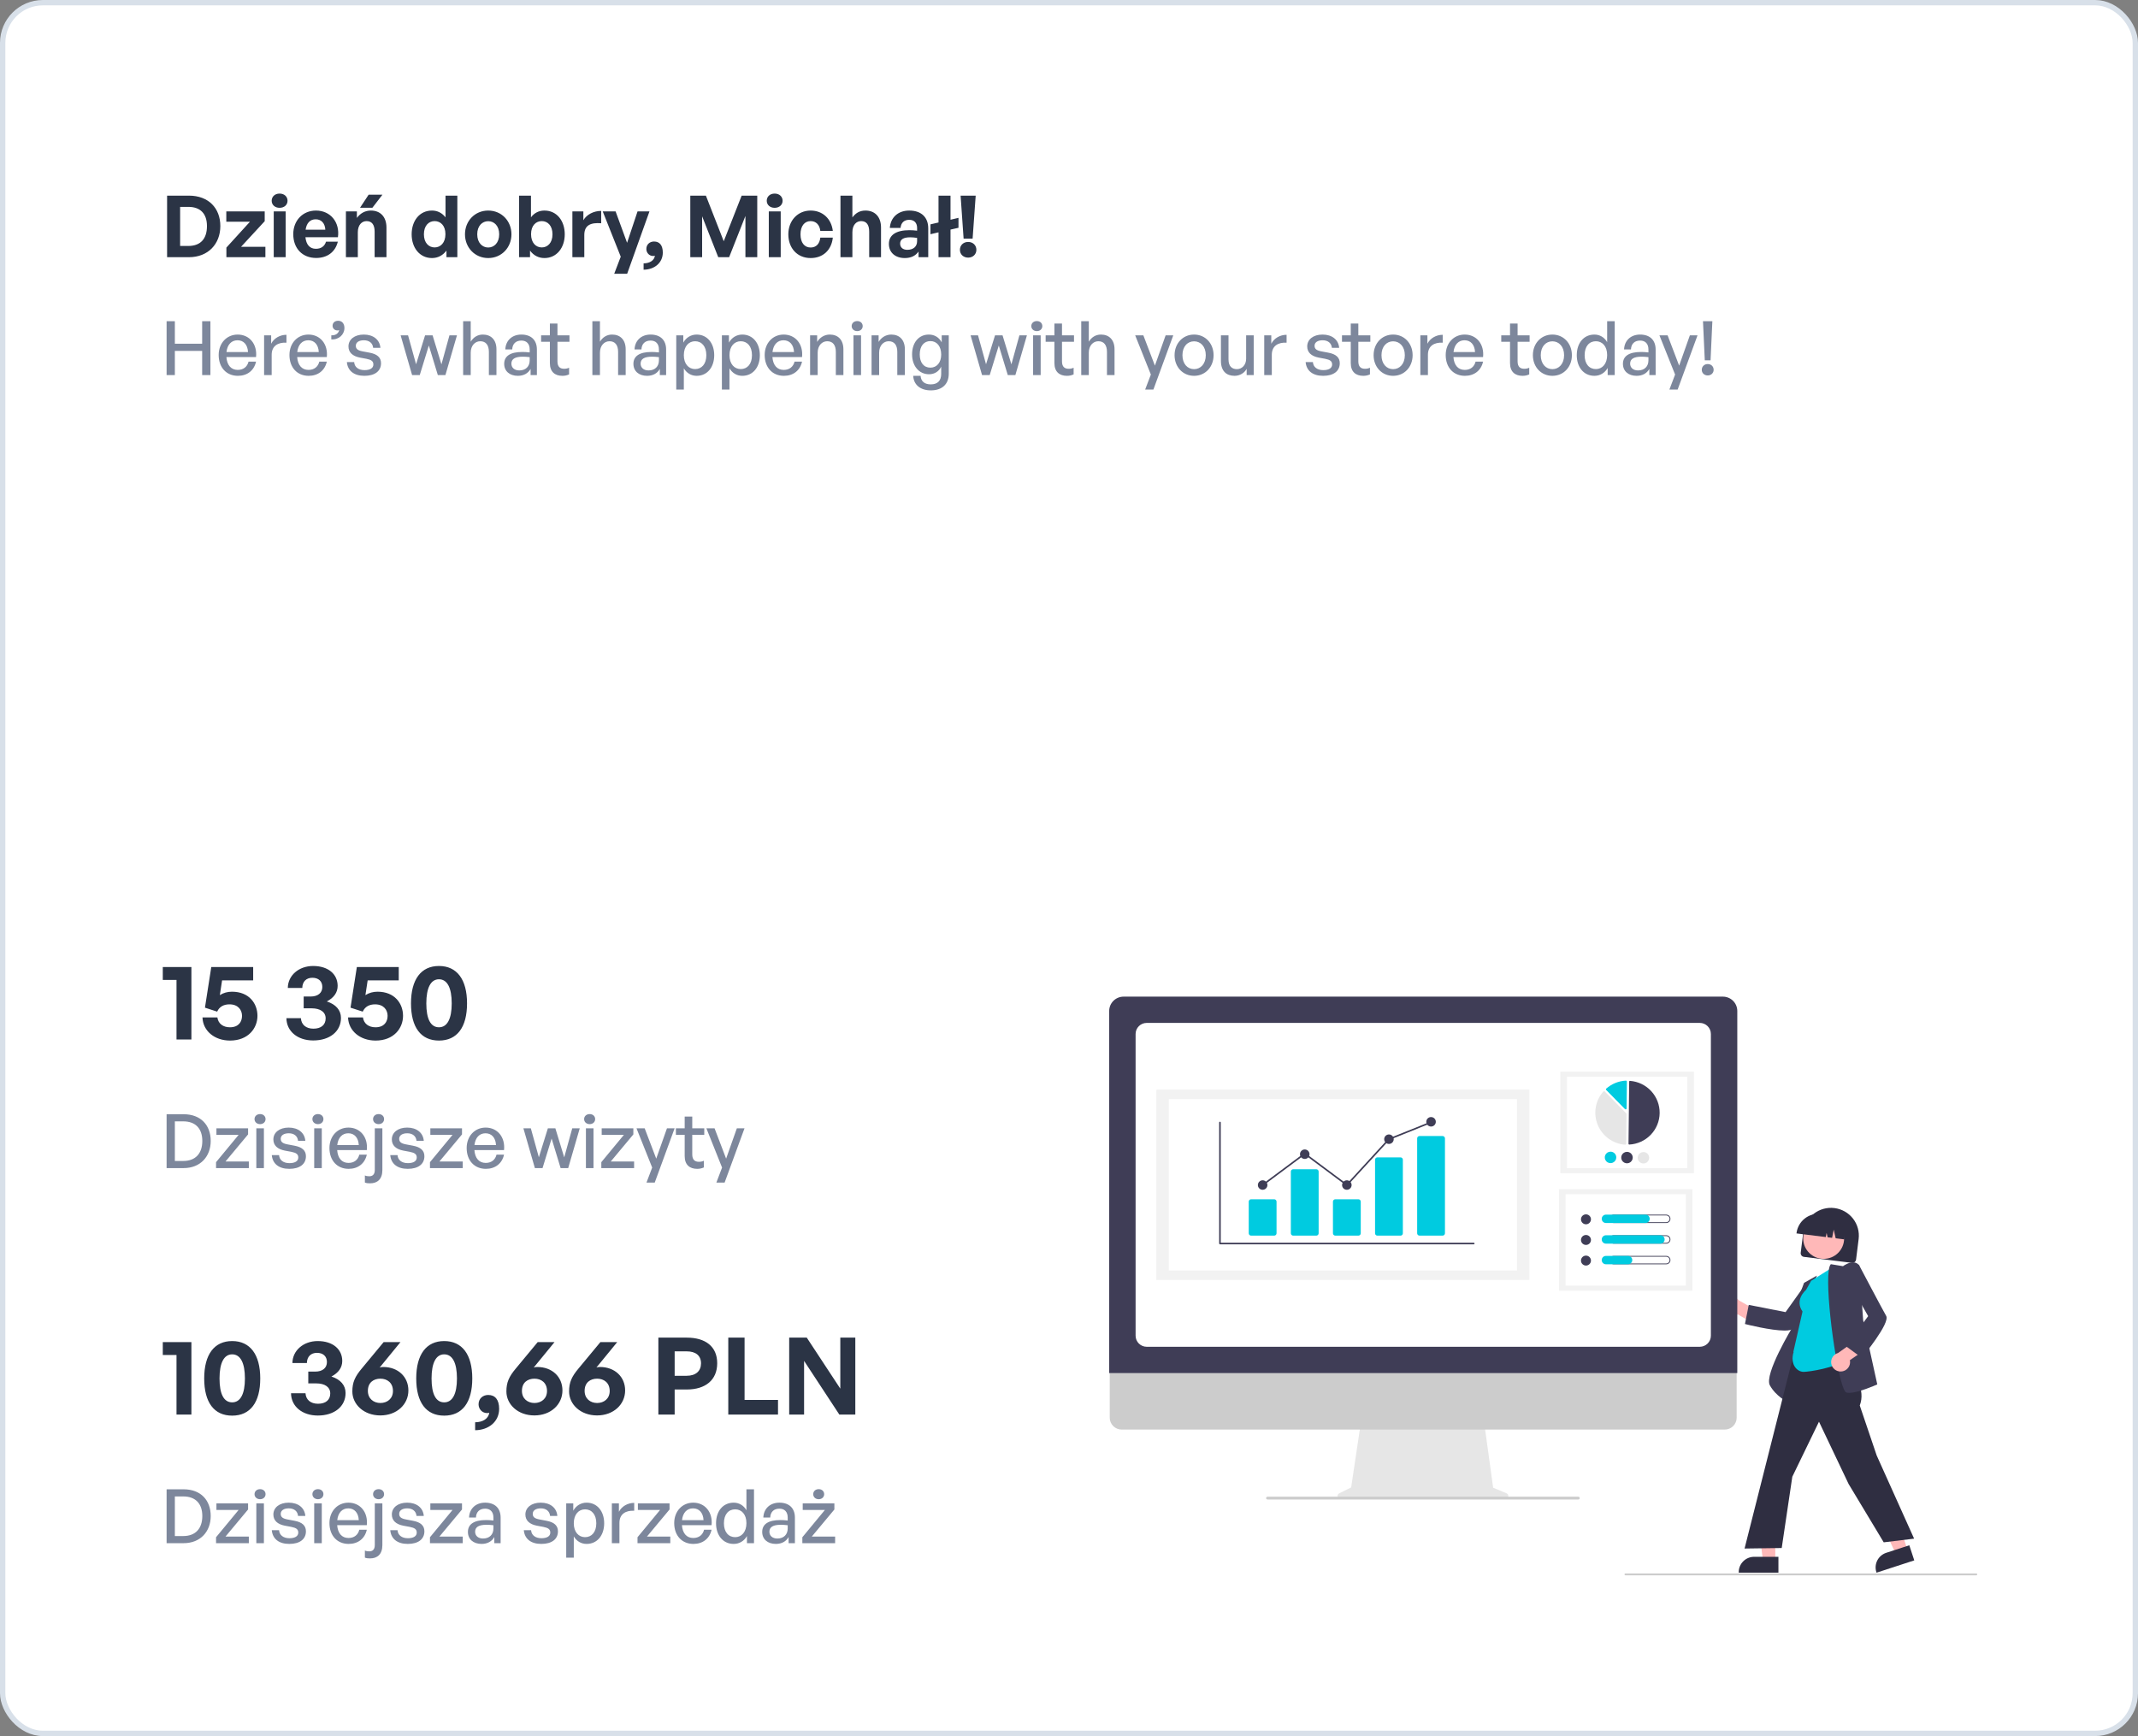 <svg width="399" height="324" viewBox="0 0 399 324" fill="none" xmlns="http://www.w3.org/2000/svg">
<rect x="0" y="0" width="399" height="324" fill="#808080" stroke="none"/>
<rect x="0.5" y="0.5" width="398" height="323" rx="7.5" fill="white"/>
<rect x="0.5" y="0.5" width="398" height="323" rx="7.5" stroke="#D8E0E9"/>
<path d="M35.264 48H31.184V36.512H35.264C38.912 36.512 41.12 38.848 41.12 42.192C41.12 45.536 38.832 48 35.264 48ZM33.616 38.608V45.904H35.136C37.424 45.904 38.624 44.576 38.624 42.192C38.624 39.904 37.424 38.608 35.136 38.608H33.616ZM49.529 48H42.249V46.208L46.649 41.376H42.233V39.456H49.401V41.28L44.985 46.064H49.529V48ZM53.662 37.472C53.662 38.224 53.054 38.784 52.174 38.784C51.31 38.784 50.702 38.224 50.702 37.472C50.702 36.688 51.31 36.128 52.174 36.128C53.054 36.128 53.662 36.688 53.662 37.472ZM53.31 48H51.086V39.456H53.31V48ZM59.001 48.144C56.441 48.144 54.729 46.368 54.729 43.696C54.729 41.152 56.505 39.296 58.969 39.296C61.673 39.296 63.465 41.488 63.065 44.272H57.001C57.145 45.664 57.817 46.432 58.953 46.432C59.929 46.432 60.585 45.952 60.841 45.104H63.049C62.569 47.04 61.081 48.144 59.001 48.144ZM58.921 40.928C57.881 40.928 57.225 41.6 57.033 42.864H60.713C60.649 41.68 59.977 40.928 58.921 40.928ZM69.499 38.768H67.195L68.794 36.336H71.371L69.499 38.768ZM66.778 43.344V48H64.555V39.456H66.603V40.672C67.227 39.824 68.106 39.296 69.227 39.296C70.939 39.296 72.123 40.416 72.123 42.48V48H69.915V43.232C69.915 41.968 69.418 41.264 68.41 41.264C67.531 41.264 66.778 41.968 66.778 43.344ZM76.823 43.728C76.823 41.2 78.311 39.296 80.615 39.296C81.639 39.296 82.503 39.744 83.143 40.56V36.512H85.351V48H83.319V46.768C82.647 47.664 81.719 48.16 80.615 48.16C78.311 48.16 76.823 46.224 76.823 43.728ZM79.111 43.728C79.111 45.328 80.023 46.176 81.111 46.176C82.215 46.176 83.127 45.312 83.127 43.696C83.127 42.08 82.199 41.264 81.111 41.264C80.023 41.264 79.111 42.096 79.111 43.728ZM91.112 48.16C88.632 48.16 86.776 46.208 86.776 43.728C86.776 41.232 88.632 39.296 91.112 39.296C93.592 39.296 95.448 41.232 95.448 43.728C95.448 46.208 93.592 48.16 91.112 48.16ZM91.112 46.192C92.216 46.192 93.16 45.312 93.16 43.728C93.16 42.144 92.216 41.28 91.112 41.28C90.008 41.28 89.064 42.144 89.064 43.728C89.064 45.312 90.008 46.192 91.112 46.192ZM105.395 43.728C105.395 46.224 103.907 48.16 101.603 48.16C100.499 48.16 99.571 47.664 98.915 46.768V48H96.867V36.512H99.091V40.56C99.715 39.728 100.579 39.296 101.603 39.296C103.907 39.296 105.395 41.2 105.395 43.728ZM103.107 43.728C103.107 42.096 102.195 41.264 101.107 41.264C100.035 41.264 99.107 42.08 99.107 43.696C99.107 45.312 100.003 46.176 101.107 46.176C102.195 46.176 103.107 45.328 103.107 43.728ZM109.044 43.856V48H106.82V39.456H108.868V41.104C109.492 40.016 110.82 39.36 112.196 39.36V41.664C110.308 41.52 109.044 41.968 109.044 43.856ZM121.204 39.456L117.044 51.088H114.628L115.844 47.904L112.484 39.456H114.884L117.028 45.312L118.98 39.456H121.204ZM123.694 47.136C123.694 49.056 122.126 50.32 120.11 50.336V49.152C121.294 49.136 122.094 48.592 122.222 47.728C122.078 47.776 121.982 47.776 121.886 47.776C121.166 47.776 120.622 47.184 120.622 46.464C120.622 45.632 121.246 45.072 122.062 45.072C123.086 45.072 123.694 45.776 123.694 47.136ZM134.041 48L131.033 40.368V48H128.825V36.512H131.737L135.065 45.024L138.409 36.512H141.321V48H139.113V40.304L136.073 48H134.041ZM146.052 37.472C146.052 38.224 145.444 38.784 144.564 38.784C143.7 38.784 143.092 38.224 143.092 37.472C143.092 36.688 143.7 36.128 144.564 36.128C145.444 36.128 146.052 36.688 146.052 37.472ZM145.7 48H143.476V39.456H145.7V48ZM151.28 48.16C148.816 48.16 147.12 46.336 147.12 43.728C147.12 41.168 148.88 39.296 151.28 39.296C153.504 39.296 155.152 40.8 155.424 43.104H153.088C152.976 41.968 152.288 41.264 151.28 41.264C150.128 41.264 149.392 42.208 149.392 43.728C149.392 45.264 150.112 46.192 151.28 46.192C152.304 46.192 152.96 45.52 153.088 44.352H155.424C155.168 46.704 153.568 48.16 151.28 48.16ZM159.075 43.344V48H156.851V36.512H159.075V40.576C159.667 39.792 160.403 39.296 161.523 39.296C163.235 39.296 164.419 40.416 164.419 42.48V48H162.211V43.232C162.211 41.968 161.715 41.264 160.707 41.264C159.827 41.264 159.075 41.968 159.075 43.344ZM171.424 48V46.944C170.864 47.744 170.016 48.16 168.848 48.16C167.072 48.16 165.888 47.12 165.888 45.52C165.888 43.856 167.232 42.96 169.728 42.96C170.208 42.96 170.624 42.992 171.152 43.056V42.544C171.152 41.584 170.608 41.024 169.68 41.024C168.72 41.024 168.144 41.584 168.064 42.544H166.064C166.192 40.576 167.616 39.296 169.68 39.296C171.92 39.296 173.232 40.528 173.232 42.624V48H171.424ZM167.984 45.456C167.984 46.176 168.496 46.624 169.328 46.624C170.464 46.624 171.152 46 171.152 45.008V44.4C170.624 44.32 170.256 44.288 169.872 44.288C168.608 44.288 167.984 44.688 167.984 45.456ZM177.388 48H175.148V43.36L173.644 43.712V41.872L175.148 41.52V36.512H177.388V41.008L178.876 40.656V42.512L177.388 42.848V48ZM181.511 44.544H179.831L179.271 36.512H182.087L181.511 44.544ZM182.215 46.624C182.215 47.472 181.559 48.08 180.679 48.08C179.799 48.08 179.143 47.472 179.143 46.624C179.143 45.776 179.783 45.152 180.679 45.152C181.575 45.152 182.215 45.776 182.215 46.624Z" fill="#2B3445"/>
<path d="M32.632 70H31.092V59.948H32.632V64.148H37.728V59.948H39.268V70H37.728V65.492H32.632V70ZM44.395 70.14C42.253 70.14 40.811 68.586 40.811 66.248C40.811 64.05 42.309 62.44 44.353 62.44C46.565 62.44 48.035 64.232 47.783 66.64H42.253C42.365 68.152 43.121 69.034 44.367 69.034C45.417 69.034 46.145 68.46 46.383 67.494H47.783C47.419 69.146 46.145 70.14 44.395 70.14ZM44.325 63.504C43.191 63.504 42.421 64.316 42.267 65.702H46.285C46.215 64.33 45.473 63.504 44.325 63.504ZM50.701 66.206V70H49.287V62.58H50.603V64.148C51.121 63.126 52.241 62.482 53.459 62.482V63.952C51.863 63.868 50.701 64.568 50.701 66.206ZM57.602 70.14C55.46 70.14 54.018 68.586 54.018 66.248C54.018 64.05 55.516 62.44 57.56 62.44C59.772 62.44 61.242 64.232 60.99 66.64H55.46C55.572 68.152 56.328 69.034 57.574 69.034C58.624 69.034 59.352 68.46 59.59 67.494H60.99C60.626 69.146 59.352 70.14 57.602 70.14ZM57.532 63.504C56.398 63.504 55.628 64.316 55.474 65.702H59.492C59.422 64.33 58.68 63.504 57.532 63.504ZM64.278 61.222C64.278 62.426 63.228 63.448 61.828 63.336V62.58C62.612 62.622 63.172 62.23 63.298 61.614C63.186 61.656 63.074 61.67 62.976 61.67C62.444 61.67 62.066 61.278 62.066 60.802C62.066 60.242 62.486 59.864 63.102 59.864C63.844 59.864 64.278 60.41 64.278 61.222ZM71.108 67.788C71.108 69.244 69.974 70.14 68 70.14C66.04 70.14 64.878 69.174 64.738 67.578H66.096C66.152 68.502 66.894 69.076 68.028 69.076C69.022 69.076 69.68 68.726 69.68 68.026C69.68 67.41 69.302 67.144 68.378 66.962L67.174 66.738C65.802 66.472 65.032 65.772 65.032 64.652C65.032 63.35 66.166 62.44 67.888 62.44C69.666 62.44 70.87 63.392 70.996 64.918H69.638C69.554 64.022 68.896 63.504 67.902 63.504C67.006 63.504 66.404 63.882 66.404 64.526C66.404 65.128 66.782 65.408 67.678 65.576L68.938 65.814C70.408 66.08 71.108 66.724 71.108 67.788ZM81.71 70L80.03 64.484L78.336 70H76.908L74.766 62.58H76.152L77.65 67.984L79.33 62.58H80.73L82.382 67.998L83.88 62.58H85.28L83.124 70H81.71ZM87.847 65.814V70H86.433V59.948H87.847V63.77C88.337 62.972 89.093 62.44 90.115 62.44C91.641 62.44 92.649 63.42 92.649 65.198V70H91.235V65.674C91.235 64.4 90.675 63.686 89.625 63.686C88.659 63.686 87.847 64.498 87.847 65.814ZM99.021 70V68.852C98.559 69.678 97.733 70.14 96.641 70.14C95.101 70.14 94.093 69.258 94.093 67.9C94.093 66.444 95.255 65.688 97.467 65.688C97.901 65.688 98.251 65.702 98.853 65.772V65.226C98.853 64.162 98.279 63.56 97.299 63.56C96.263 63.56 95.633 64.176 95.591 65.212H94.303C94.373 63.546 95.563 62.44 97.299 62.44C99.133 62.44 100.197 63.476 100.197 65.24V70H99.021ZM95.437 67.858C95.437 68.628 96.011 69.132 96.921 69.132C98.111 69.132 98.853 68.39 98.853 67.256V66.654C98.307 66.584 97.915 66.57 97.551 66.57C96.137 66.57 95.437 66.99 95.437 67.858ZM106.205 68.628V69.874C105.771 70.07 105.393 70.14 104.945 70.14C103.573 70.14 102.621 69.398 102.621 67.76V63.784H100.983V62.58H102.621V60.382H104.035V62.58H106.275V63.784H104.035V67.438C104.035 68.46 104.525 68.824 105.281 68.824C105.617 68.824 105.911 68.768 106.205 68.628ZM111.964 65.814V70H110.55V59.948H111.964V63.77C112.454 62.972 113.21 62.44 114.232 62.44C115.758 62.44 116.766 63.42 116.766 65.198V70H115.352V65.674C115.352 64.4 114.792 63.686 113.742 63.686C112.776 63.686 111.964 64.498 111.964 65.814ZM123.138 70V68.852C122.676 69.678 121.85 70.14 120.758 70.14C119.218 70.14 118.21 69.258 118.21 67.9C118.21 66.444 119.372 65.688 121.584 65.688C122.018 65.688 122.368 65.702 122.97 65.772V65.226C122.97 64.162 122.396 63.56 121.416 63.56C120.38 63.56 119.75 64.176 119.708 65.212H118.42C118.49 63.546 119.68 62.44 121.416 62.44C123.25 62.44 124.314 63.476 124.314 65.24V70H123.138ZM119.554 67.858C119.554 68.628 120.128 69.132 121.038 69.132C122.228 69.132 122.97 68.39 122.97 67.256V66.654C122.424 66.584 122.032 66.57 121.668 66.57C120.254 66.57 119.554 66.99 119.554 67.858ZM133.289 66.29C133.289 68.53 132.001 70.14 130.013 70.14C129.005 70.14 128.151 69.636 127.619 68.74V72.702H126.205V62.58H127.521V63.938C128.053 62.986 128.963 62.44 130.013 62.44C131.987 62.44 133.289 64.05 133.289 66.29ZM131.819 66.29C131.819 64.624 130.937 63.686 129.719 63.686C128.543 63.686 127.619 64.624 127.619 66.29C127.619 67.928 128.529 68.88 129.719 68.88C130.937 68.88 131.819 67.956 131.819 66.29ZM141.806 66.29C141.806 68.53 140.518 70.14 138.53 70.14C137.522 70.14 136.668 69.636 136.136 68.74V72.702H134.722V62.58H136.038V63.938C136.57 62.986 137.48 62.44 138.53 62.44C140.504 62.44 141.806 64.05 141.806 66.29ZM140.336 66.29C140.336 64.624 139.454 63.686 138.236 63.686C137.06 63.686 136.136 64.624 136.136 66.29C136.136 67.928 137.046 68.88 138.236 68.88C139.454 68.88 140.336 67.956 140.336 66.29ZM146.292 70.14C144.15 70.14 142.708 68.586 142.708 66.248C142.708 64.05 144.206 62.44 146.25 62.44C148.462 62.44 149.932 64.232 149.68 66.64H144.15C144.262 68.152 145.018 69.034 146.264 69.034C147.314 69.034 148.042 68.46 148.28 67.494H149.68C149.316 69.146 148.042 70.14 146.292 70.14ZM146.222 63.504C145.088 63.504 144.318 64.316 144.164 65.702H148.182C148.112 64.33 147.37 63.504 146.222 63.504ZM152.597 65.814V70H151.183V62.58H152.499V63.812C153.003 62.986 153.843 62.44 154.865 62.44C156.391 62.44 157.399 63.42 157.399 65.198V70H155.985V65.674C155.985 64.4 155.425 63.686 154.375 63.686C153.409 63.686 152.597 64.498 152.597 65.814ZM160.999 60.858C160.999 61.39 160.579 61.796 159.977 61.796C159.375 61.796 158.941 61.39 158.941 60.858C158.941 60.312 159.375 59.92 159.977 59.92C160.579 59.92 160.999 60.312 160.999 60.858ZM160.691 70H159.277V62.58H160.691V70ZM164.068 65.814V70H162.654V62.58H163.97V63.812C164.474 62.986 165.314 62.44 166.336 62.44C167.862 62.44 168.87 63.42 168.87 65.198V70H167.456V65.674C167.456 64.4 166.896 63.686 165.846 63.686C164.88 63.686 164.068 64.498 164.068 65.814ZM173.716 72.856C171.77 72.856 170.51 71.82 170.426 70.14H171.798C171.882 71.176 172.554 71.736 173.702 71.736C174.976 71.736 175.648 71.05 175.648 69.776V68.432C175.228 69.328 174.388 69.846 173.38 69.846C171.532 69.846 170.216 68.32 170.216 66.136C170.216 63.924 171.476 62.44 173.338 62.44C174.402 62.44 175.242 62.958 175.746 63.896V62.58H177.062V69.748C177.062 71.694 175.816 72.856 173.716 72.856ZM171.644 66.136C171.644 67.676 172.4 68.614 173.632 68.614C174.836 68.614 175.648 67.648 175.648 66.178C175.648 64.638 174.85 63.658 173.632 63.658C172.414 63.658 171.644 64.61 171.644 66.136ZM188.077 70L186.397 64.484L184.703 70H183.275L181.133 62.58H182.519L184.017 67.984L185.697 62.58H187.097L188.749 67.998L190.247 62.58H191.647L189.491 70H188.077ZM194.522 60.858C194.522 61.39 194.102 61.796 193.5 61.796C192.898 61.796 192.464 61.39 192.464 60.858C192.464 60.312 192.898 59.92 193.5 59.92C194.102 59.92 194.522 60.312 194.522 60.858ZM194.214 70H192.8V62.58H194.214V70ZM200.363 68.628V69.874C199.929 70.07 199.551 70.14 199.103 70.14C197.731 70.14 196.779 69.398 196.779 67.76V63.784H195.141V62.58H196.779V60.382H198.193V62.58H200.433V63.784H198.193V67.438C198.193 68.46 198.683 68.824 199.439 68.824C199.775 68.824 200.069 68.768 200.363 68.628ZM203.197 65.814V70H201.783V59.948H203.197V63.77C203.687 62.972 204.443 62.44 205.465 62.44C206.991 62.44 207.999 63.42 207.999 65.198V70H206.585V65.674C206.585 64.4 206.025 63.686 204.975 63.686C204.009 63.686 203.197 64.498 203.197 65.814ZM218.962 62.58L215.252 72.702H213.712L214.776 69.902L211.85 62.58H213.376L215.532 68.236L217.534 62.58H218.962ZM222.842 70.14C220.742 70.14 219.202 68.488 219.202 66.29C219.202 64.092 220.742 62.44 222.842 62.44C224.942 62.44 226.482 64.092 226.482 66.29C226.482 68.488 224.942 70.14 222.842 70.14ZM222.842 68.894C224.06 68.894 225.026 67.914 225.026 66.29C225.026 64.666 224.06 63.7 222.842 63.7C221.624 63.7 220.672 64.666 220.672 66.29C220.672 67.914 221.624 68.894 222.842 68.894ZM232.557 66.948V62.58H233.971V70H232.655V68.824C232.263 69.594 231.395 70.14 230.387 70.14C228.889 70.14 227.853 69.258 227.853 67.354V62.58H229.267V67.074C229.267 68.362 229.911 68.894 230.835 68.894C231.787 68.894 232.557 68.11 232.557 66.948ZM237.349 66.206V70H235.935V62.58H237.251V64.148C237.769 63.126 238.889 62.482 240.107 62.482V63.952C238.511 63.868 237.349 64.568 237.349 66.206ZM250.032 67.788C250.032 69.244 248.898 70.14 246.924 70.14C244.964 70.14 243.802 69.174 243.662 67.578H245.02C245.076 68.502 245.818 69.076 246.952 69.076C247.946 69.076 248.604 68.726 248.604 68.026C248.604 67.41 248.226 67.144 247.302 66.962L246.098 66.738C244.726 66.472 243.956 65.772 243.956 64.652C243.956 63.35 245.09 62.44 246.812 62.44C248.59 62.44 249.794 63.392 249.92 64.918H248.562C248.478 64.022 247.82 63.504 246.826 63.504C245.93 63.504 245.328 63.882 245.328 64.526C245.328 65.128 245.706 65.408 246.602 65.576L247.862 65.814C249.332 66.08 250.032 66.724 250.032 67.788ZM255.666 68.628V69.874C255.232 70.07 254.854 70.14 254.406 70.14C253.034 70.14 252.082 69.398 252.082 67.76V63.784H250.444V62.58H252.082V60.382H253.496V62.58H255.736V63.784H253.496V67.438C253.496 68.46 253.986 68.824 254.742 68.824C255.078 68.824 255.372 68.768 255.666 68.628ZM259.988 70.14C257.888 70.14 256.348 68.488 256.348 66.29C256.348 64.092 257.888 62.44 259.988 62.44C262.088 62.44 263.628 64.092 263.628 66.29C263.628 68.488 262.088 70.14 259.988 70.14ZM259.988 68.894C261.206 68.894 262.172 67.914 262.172 66.29C262.172 64.666 261.206 63.7 259.988 63.7C258.77 63.7 257.818 64.666 257.818 66.29C257.818 67.914 258.77 68.894 259.988 68.894ZM266.484 66.206V70H265.07V62.58H266.386V64.148C266.904 63.126 268.024 62.482 269.242 62.482V63.952C267.646 63.868 266.484 64.568 266.484 66.206ZM273.386 70.14C271.244 70.14 269.802 68.586 269.802 66.248C269.802 64.05 271.3 62.44 273.344 62.44C275.556 62.44 277.026 64.232 276.774 66.64H271.244C271.356 68.152 272.112 69.034 273.358 69.034C274.408 69.034 275.136 68.46 275.374 67.494H276.774C276.41 69.146 275.136 70.14 273.386 70.14ZM273.316 63.504C272.182 63.504 271.412 64.316 271.258 65.702H275.276C275.206 64.33 274.464 63.504 273.316 63.504ZM285.389 68.628V69.874C284.955 70.07 284.577 70.14 284.129 70.14C282.757 70.14 281.805 69.398 281.805 67.76V63.784H280.167V62.58H281.805V60.382H283.219V62.58H285.459V63.784H283.219V67.438C283.219 68.46 283.709 68.824 284.465 68.824C284.801 68.824 285.095 68.768 285.389 68.628ZM289.711 70.14C287.611 70.14 286.071 68.488 286.071 66.29C286.071 64.092 287.611 62.44 289.711 62.44C291.811 62.44 293.351 64.092 293.351 66.29C293.351 68.488 291.811 70.14 289.711 70.14ZM289.711 68.894C290.929 68.894 291.895 67.914 291.895 66.29C291.895 64.666 290.929 63.7 289.711 63.7C288.493 63.7 287.541 64.666 287.541 66.29C287.541 67.914 288.493 68.894 289.711 68.894ZM294.261 66.29C294.261 64.036 295.549 62.44 297.551 62.44C298.545 62.44 299.413 62.944 299.931 63.854V59.948H301.345V70H300.029V68.67C299.497 69.608 298.601 70.14 297.551 70.14C295.549 70.14 294.261 68.516 294.261 66.29ZM295.731 66.29C295.731 67.942 296.599 68.88 297.831 68.88C299.035 68.88 299.931 67.9 299.931 66.262C299.931 64.596 299.007 63.686 297.831 63.686C296.599 63.686 295.731 64.61 295.731 66.29ZM307.804 70V68.852C307.342 69.678 306.516 70.14 305.424 70.14C303.884 70.14 302.876 69.258 302.876 67.9C302.876 66.444 304.038 65.688 306.25 65.688C306.684 65.688 307.034 65.702 307.636 65.772V65.226C307.636 64.162 307.062 63.56 306.082 63.56C305.046 63.56 304.416 64.176 304.374 65.212H303.086C303.156 63.546 304.346 62.44 306.082 62.44C307.916 62.44 308.98 63.476 308.98 65.24V70H307.804ZM304.22 67.858C304.22 68.628 304.794 69.132 305.704 69.132C306.894 69.132 307.636 68.39 307.636 67.256V66.654C307.09 66.584 306.698 66.57 306.334 66.57C304.92 66.57 304.22 66.99 304.22 67.858ZM316.798 62.58L313.088 72.702H311.548L312.612 69.902L309.686 62.58H311.212L313.368 68.236L315.37 62.58H316.798ZM319.23 67.242H318.152L317.816 59.948H319.566L319.23 67.242ZM319.804 69.02C319.804 69.622 319.328 70.07 318.698 70.07C318.068 70.07 317.592 69.622 317.592 69.02C317.592 68.39 318.068 67.942 318.698 67.942C319.342 67.942 319.804 68.39 319.804 69.02Z" fill="#7D879C"/>
<path d="M35.72 194H32.94V182.88H30.38V180.48H35.72V194ZM42.928 194.2C40.047 194.2 37.867 192.4 37.788 189.88H40.568C40.727 191.06 41.648 191.72 42.907 191.72C44.547 191.72 45.167 190.68 45.167 189.58C45.167 188.52 44.468 187.44 42.828 187.44C41.748 187.44 40.947 187.88 40.528 188.8L38.248 188.06L39.428 180.48H47.248V182.96H41.447L41.028 185.72C41.708 185.28 42.487 185.08 43.288 185.08C46.508 185.08 48.047 187.3 48.047 189.58C48.047 191.9 46.328 194.2 42.928 194.2ZM58.453 194.18C55.533 194.18 53.473 192.46 53.453 190.02H56.153C56.233 191.24 57.113 191.98 58.493 191.98C59.933 191.98 60.773 191.26 60.773 190.06C60.773 188.88 59.793 188.18 58.133 188.18H56.673V185.98H57.973C59.333 185.98 60.153 185.3 60.153 184.2C60.153 183.14 59.453 182.48 58.293 182.48C57.153 182.48 56.433 183.2 56.413 184.38H53.713C53.733 182.04 55.773 180.28 58.433 180.28C61.273 180.28 63.013 181.82 63.013 184C63.013 185.24 62.293 186.22 60.993 186.9C62.673 187.44 63.633 188.52 63.633 189.98C63.633 192.48 61.553 194.18 58.453 194.18ZM70.096 194.2C67.216 194.2 65.035 192.4 64.956 189.88H67.736C67.895 191.06 68.816 191.72 70.076 191.72C71.716 191.72 72.335 190.68 72.335 189.58C72.335 188.52 71.635 187.44 69.996 187.44C68.915 187.44 68.115 187.88 67.695 188.8L65.415 188.06L66.596 180.48H74.415V182.96H68.615L68.195 185.72C68.876 185.28 69.656 185.08 70.456 185.08C73.675 185.08 75.216 187.3 75.216 189.58C75.216 191.9 73.496 194.2 70.096 194.2ZM76.701 187.26C76.701 182.78 78.581 180.28 81.921 180.28C85.261 180.28 87.161 182.78 87.161 187.26C87.161 191.72 85.301 194.2 81.921 194.2C78.541 194.2 76.701 191.72 76.701 187.26ZM79.561 187.26C79.561 190.16 80.361 191.72 81.921 191.72C83.461 191.72 84.301 190.16 84.301 187.26C84.301 184.34 83.461 182.76 81.921 182.76C80.401 182.76 79.561 184.34 79.561 187.26Z" fill="#2B3445"/>
<path d="M34.27 218H31.092V207.948H34.27C37.476 207.948 39.324 209.992 39.324 212.932C39.324 215.83 37.406 218 34.27 218ZM32.632 209.278V216.67H34.2C36.51 216.67 37.756 215.242 37.756 212.932C37.756 210.664 36.524 209.278 34.2 209.278H32.632ZM46.438 218H40.32V216.894L44.534 211.798H40.39V210.58H46.298V211.714L42.084 216.768H46.438V218ZM49.559 208.858C49.559 209.39 49.139 209.796 48.537 209.796C47.935 209.796 47.501 209.39 47.501 208.858C47.501 208.312 47.935 207.92 48.537 207.92C49.139 207.92 49.559 208.312 49.559 208.858ZM49.251 218H47.837V210.58H49.251V218ZM57.094 215.788C57.094 217.244 55.96 218.14 53.986 218.14C52.026 218.14 50.864 217.174 50.724 215.578H52.082C52.138 216.502 52.88 217.076 54.014 217.076C55.008 217.076 55.666 216.726 55.666 216.026C55.666 215.41 55.288 215.144 54.364 214.962L53.16 214.738C51.788 214.472 51.018 213.772 51.018 212.652C51.018 211.35 52.152 210.44 53.874 210.44C55.652 210.44 56.856 211.392 56.982 212.918H55.624C55.54 212.022 54.882 211.504 53.888 211.504C52.992 211.504 52.39 211.882 52.39 212.526C52.39 213.128 52.768 213.408 53.664 213.576L54.924 213.814C56.394 214.08 57.094 214.724 57.094 215.788ZM60.36 208.858C60.36 209.39 59.94 209.796 59.338 209.796C58.736 209.796 58.302 209.39 58.302 208.858C58.302 208.312 58.736 207.92 59.338 207.92C59.94 207.92 60.36 208.312 60.36 208.858ZM60.052 218H58.638V210.58H60.052V218ZM65.067 218.14C62.925 218.14 61.483 216.586 61.483 214.248C61.483 212.05 62.981 210.44 65.025 210.44C67.237 210.44 68.707 212.232 68.455 214.64H62.925C63.037 216.152 63.793 217.034 65.039 217.034C66.089 217.034 66.817 216.46 67.055 215.494H68.455C68.091 217.146 66.817 218.14 65.067 218.14ZM64.997 211.504C63.863 211.504 63.093 212.316 62.939 213.702H66.957C66.887 212.33 66.145 211.504 64.997 211.504ZM71.68 208.858C71.68 209.39 71.26 209.796 70.659 209.796C70.056 209.796 69.623 209.39 69.623 208.858C69.623 208.312 70.056 207.92 70.659 207.92C71.26 207.92 71.68 208.312 71.68 208.858ZM71.359 210.58V218.364C71.359 220.058 70.434 220.842 69.076 220.842C68.769 220.842 68.418 220.828 68.097 220.702V219.372C68.335 219.484 68.6 219.526 68.909 219.526C69.538 219.526 69.945 219.19 69.945 218.336V210.58H71.359ZM79.202 215.788C79.202 217.244 78.068 218.14 76.094 218.14C74.134 218.14 72.972 217.174 72.832 215.578H74.19C74.246 216.502 74.988 217.076 76.122 217.076C77.116 217.076 77.774 216.726 77.774 216.026C77.774 215.41 77.396 215.144 76.472 214.962L75.268 214.738C73.896 214.472 73.126 213.772 73.126 212.652C73.126 211.35 74.26 210.44 75.982 210.44C77.76 210.44 78.964 211.392 79.09 212.918H77.732C77.648 212.022 76.99 211.504 75.996 211.504C75.1 211.504 74.498 211.882 74.498 212.526C74.498 213.128 74.876 213.408 75.772 213.576L77.032 213.814C78.502 214.08 79.202 214.724 79.202 215.788ZM86.36 218H80.242V216.894L84.456 211.798H80.312V210.58H86.22V211.714L82.006 216.768H86.36V218ZM90.675 218.14C88.533 218.14 87.091 216.586 87.091 214.248C87.091 212.05 88.589 210.44 90.633 210.44C92.845 210.44 94.315 212.232 94.063 214.64H88.533C88.645 216.152 89.401 217.034 90.647 217.034C91.697 217.034 92.425 216.46 92.663 215.494H94.063C93.699 217.146 92.425 218.14 90.675 218.14ZM90.605 211.504C89.471 211.504 88.701 212.316 88.547 213.702H92.565C92.495 212.33 91.753 211.504 90.605 211.504ZM104.624 218L102.944 212.484L101.25 218H99.822L97.68 210.58H99.066L100.564 215.984L102.244 210.58H103.644L105.296 215.998L106.794 210.58H108.194L106.038 218H104.624ZM111.069 208.858C111.069 209.39 110.649 209.796 110.047 209.796C109.445 209.796 109.011 209.39 109.011 208.858C109.011 208.312 109.445 207.92 110.047 207.92C110.649 207.92 111.069 208.312 111.069 208.858ZM110.761 218H109.347V210.58H110.761V218ZM118.338 218H112.22V216.894L116.434 211.798H112.29V210.58H118.198V211.714L113.984 216.768H118.338V218ZM125.898 210.58L122.188 220.702H120.648L121.712 217.902L118.786 210.58H120.312L122.468 216.236L124.47 210.58H125.898ZM131.361 216.628V217.874C130.927 218.07 130.549 218.14 130.101 218.14C128.729 218.14 127.777 217.398 127.777 215.76V211.784H126.139V210.58H127.777V208.382H129.191V210.58H131.431V211.784H129.191V215.438C129.191 216.46 129.681 216.824 130.437 216.824C130.773 216.824 131.067 216.768 131.361 216.628ZM138.941 210.58L135.231 220.702H133.691L134.755 217.902L131.829 210.58H133.355L135.511 216.236L137.513 210.58H138.941Z" fill="#7D879C"/>
<path d="M35.72 264H32.94V252.88H30.38V250.48H35.72V264ZM38.108 257.26C38.108 252.78 39.987 250.28 43.328 250.28C46.667 250.28 48.568 252.78 48.568 257.26C48.568 261.72 46.708 264.2 43.328 264.2C39.947 264.2 38.108 261.72 38.108 257.26ZM40.968 257.26C40.968 260.16 41.767 261.72 43.328 261.72C44.867 261.72 45.708 260.16 45.708 257.26C45.708 254.34 44.867 252.76 43.328 252.76C41.807 252.76 40.968 254.34 40.968 257.26ZM59.312 264.18C56.392 264.18 54.332 262.46 54.312 260.02H57.012C57.092 261.24 57.972 261.98 59.352 261.98C60.792 261.98 61.632 261.26 61.632 260.06C61.632 258.88 60.652 258.18 58.992 258.18H57.532V255.98H58.832C60.192 255.98 61.012 255.3 61.012 254.2C61.012 253.14 60.312 252.48 59.152 252.48C58.012 252.48 57.292 253.2 57.272 254.38H54.572C54.592 252.04 56.632 250.28 59.292 250.28C62.132 250.28 63.872 251.82 63.872 254C63.872 255.24 63.152 256.22 61.852 256.9C63.532 257.44 64.492 258.52 64.492 259.98C64.492 262.48 62.412 264.18 59.312 264.18ZM70.975 264.16C67.895 264.16 65.755 262.1 65.755 259.68C65.755 257.98 66.255 256.9 67.515 255.4L71.595 250.48H74.735L70.855 255.22C71.075 255.14 71.295 255.12 71.515 255.12C74.275 255.12 76.215 256.94 76.215 259.5C76.215 262.1 74.055 264.16 70.975 264.16ZM70.995 261.84C72.255 261.84 73.335 261.04 73.335 259.6C73.335 258.06 72.255 257.3 70.995 257.3C69.735 257.3 68.655 258 68.655 259.58C68.655 261.04 69.735 261.84 70.995 261.84ZM77.678 257.26C77.678 252.78 79.558 250.28 82.898 250.28C86.238 250.28 88.138 252.78 88.138 257.26C88.138 261.72 86.278 264.2 82.898 264.2C79.518 264.2 77.678 261.72 77.678 257.26ZM80.538 257.26C80.538 260.16 81.338 261.72 82.898 261.72C84.438 261.72 85.278 260.16 85.278 257.26C85.278 254.34 84.438 252.76 82.898 252.76C81.378 252.76 80.538 254.34 80.538 257.26ZM93.152 262.92C93.152 265.32 91.192 266.9 88.672 266.92V265.44C90.152 265.42 91.152 264.74 91.312 263.66C91.132 263.72 91.012 263.72 90.892 263.72C89.992 263.72 89.312 262.98 89.312 262.08C89.312 261.04 90.092 260.34 91.112 260.34C92.392 260.34 93.152 261.22 93.152 262.92ZM99.725 264.16C96.645 264.16 94.505 262.1 94.505 259.68C94.505 257.98 95.005 256.9 96.265 255.4L100.345 250.48H103.485L99.605 255.22C99.825 255.14 100.045 255.12 100.265 255.12C103.025 255.12 104.965 256.94 104.965 259.5C104.965 262.1 102.805 264.16 99.725 264.16ZM99.745 261.84C101.005 261.84 102.085 261.04 102.085 259.6C102.085 258.06 101.005 257.3 99.745 257.3C98.485 257.3 97.405 258 97.405 259.58C97.405 261.04 98.485 261.84 99.745 261.84ZM111.424 264.16C108.344 264.16 106.204 262.1 106.204 259.68C106.204 257.98 106.704 256.9 107.964 255.4L112.044 250.48H115.184L111.304 255.22C111.524 255.14 111.744 255.12 111.964 255.12C114.724 255.12 116.664 256.94 116.664 259.5C116.664 262.1 114.504 264.16 111.424 264.16ZM111.444 261.84C112.704 261.84 113.784 261.04 113.784 259.6C113.784 258.06 112.704 257.3 111.444 257.3C110.184 257.3 109.104 258 109.104 259.58C109.104 261.04 110.184 261.84 111.444 261.84ZM128.167 259.32H125.907V264H122.867V249.64H128.167C131.667 249.64 133.847 251.3 133.847 254.42C133.847 257.54 131.667 259.32 128.167 259.32ZM128.147 252.2H125.907V256.76H128.147C129.867 256.76 130.827 255.86 130.827 254.44C130.827 253.02 129.867 252.2 128.147 252.2ZM145.194 264H135.914V249.64H138.954V261.26H145.194V264ZM156.641 264L150.061 253.98V264H147.281V249.64H150.561L156.821 259.16V249.64H159.621V264H156.641Z" fill="#2B3445"/>
<path d="M34.27 288H31.092V277.948H34.27C37.476 277.948 39.324 279.992 39.324 282.932C39.324 285.83 37.406 288 34.27 288ZM32.632 279.278V286.67H34.2C36.51 286.67 37.756 285.242 37.756 282.932C37.756 280.664 36.524 279.278 34.2 279.278H32.632ZM46.438 288H40.32V286.894L44.534 281.798H40.39V280.58H46.298V281.714L42.084 286.768H46.438V288ZM49.559 278.858C49.559 279.39 49.139 279.796 48.537 279.796C47.935 279.796 47.501 279.39 47.501 278.858C47.501 278.312 47.935 277.92 48.537 277.92C49.139 277.92 49.559 278.312 49.559 278.858ZM49.251 288H47.837V280.58H49.251V288ZM57.094 285.788C57.094 287.244 55.96 288.14 53.986 288.14C52.026 288.14 50.864 287.174 50.724 285.578H52.082C52.138 286.502 52.88 287.076 54.014 287.076C55.008 287.076 55.666 286.726 55.666 286.026C55.666 285.41 55.288 285.144 54.364 284.962L53.16 284.738C51.788 284.472 51.018 283.772 51.018 282.652C51.018 281.35 52.152 280.44 53.874 280.44C55.652 280.44 56.856 281.392 56.982 282.918H55.624C55.54 282.022 54.882 281.504 53.888 281.504C52.992 281.504 52.39 281.882 52.39 282.526C52.39 283.128 52.768 283.408 53.664 283.576L54.924 283.814C56.394 284.08 57.094 284.724 57.094 285.788ZM60.36 278.858C60.36 279.39 59.94 279.796 59.338 279.796C58.736 279.796 58.302 279.39 58.302 278.858C58.302 278.312 58.736 277.92 59.338 277.92C59.94 277.92 60.36 278.312 60.36 278.858ZM60.052 288H58.638V280.58H60.052V288ZM65.067 288.14C62.925 288.14 61.483 286.586 61.483 284.248C61.483 282.05 62.981 280.44 65.025 280.44C67.237 280.44 68.707 282.232 68.455 284.64H62.925C63.037 286.152 63.793 287.034 65.039 287.034C66.089 287.034 66.817 286.46 67.055 285.494H68.455C68.091 287.146 66.817 288.14 65.067 288.14ZM64.997 281.504C63.863 281.504 63.093 282.316 62.939 283.702H66.957C66.887 282.33 66.145 281.504 64.997 281.504ZM71.68 278.858C71.68 279.39 71.26 279.796 70.659 279.796C70.056 279.796 69.623 279.39 69.623 278.858C69.623 278.312 70.056 277.92 70.659 277.92C71.26 277.92 71.68 278.312 71.68 278.858ZM71.359 280.58V288.364C71.359 290.058 70.434 290.842 69.076 290.842C68.769 290.842 68.418 290.828 68.097 290.702V289.372C68.335 289.484 68.6 289.526 68.909 289.526C69.538 289.526 69.945 289.19 69.945 288.336V280.58H71.359ZM79.202 285.788C79.202 287.244 78.068 288.14 76.094 288.14C74.134 288.14 72.972 287.174 72.832 285.578H74.19C74.246 286.502 74.988 287.076 76.122 287.076C77.116 287.076 77.774 286.726 77.774 286.026C77.774 285.41 77.396 285.144 76.472 284.962L75.268 284.738C73.896 284.472 73.126 283.772 73.126 282.652C73.126 281.35 74.26 280.44 75.982 280.44C77.76 280.44 78.964 281.392 79.09 282.918H77.732C77.648 282.022 76.99 281.504 75.996 281.504C75.1 281.504 74.498 281.882 74.498 282.526C74.498 283.128 74.876 283.408 75.772 283.576L77.032 283.814C78.502 284.08 79.202 284.724 79.202 285.788ZM86.36 288H80.242V286.894L84.456 281.798H80.312V280.58H86.22V281.714L82.006 286.768H86.36V288ZM92.253 288V286.852C91.791 287.678 90.965 288.14 89.873 288.14C88.333 288.14 87.325 287.258 87.325 285.9C87.325 284.444 88.487 283.688 90.699 283.688C91.133 283.688 91.483 283.702 92.085 283.772V283.226C92.085 282.162 91.511 281.56 90.531 281.56C89.495 281.56 88.865 282.176 88.823 283.212H87.535C87.605 281.546 88.795 280.44 90.531 280.44C92.365 280.44 93.429 281.476 93.429 283.24V288H92.253ZM88.669 285.858C88.669 286.628 89.243 287.132 90.153 287.132C91.343 287.132 92.085 286.39 92.085 285.256V284.654C91.539 284.584 91.147 284.57 90.783 284.57C89.369 284.57 88.669 284.99 88.669 285.858ZM104.126 285.788C104.126 287.244 102.992 288.14 101.018 288.14C99.058 288.14 97.896 287.174 97.756 285.578H99.114C99.17 286.502 99.912 287.076 101.046 287.076C102.04 287.076 102.698 286.726 102.698 286.026C102.698 285.41 102.32 285.144 101.396 284.962L100.192 284.738C98.82 284.472 98.05 283.772 98.05 282.652C98.05 281.35 99.184 280.44 100.906 280.44C102.684 280.44 103.888 281.392 104.014 282.918H102.656C102.572 282.022 101.914 281.504 100.92 281.504C100.024 281.504 99.422 281.882 99.422 282.526C99.422 283.128 99.8 283.408 100.696 283.576L101.956 283.814C103.426 284.08 104.126 284.724 104.126 285.788ZM112.753 284.29C112.753 286.53 111.465 288.14 109.477 288.14C108.469 288.14 107.615 287.636 107.083 286.74V290.702H105.669V280.58H106.985V281.938C107.517 280.986 108.427 280.44 109.477 280.44C111.451 280.44 112.753 282.05 112.753 284.29ZM111.283 284.29C111.283 282.624 110.401 281.686 109.183 281.686C108.007 281.686 107.083 282.624 107.083 284.29C107.083 285.928 107.993 286.88 109.183 286.88C110.401 286.88 111.283 285.956 111.283 284.29ZM115.601 284.206V288H114.187V280.58H115.503V282.148C116.021 281.126 117.141 280.482 118.359 280.482V281.952C116.763 281.868 115.601 282.568 115.601 284.206ZM125.092 288H118.974V286.894L123.188 281.798H119.044V280.58H124.952V281.714L120.738 286.768H125.092V288ZM129.407 288.14C127.265 288.14 125.823 286.586 125.823 284.248C125.823 282.05 127.321 280.44 129.365 280.44C131.577 280.44 133.047 282.232 132.795 284.64H127.265C127.377 286.152 128.133 287.034 129.379 287.034C130.429 287.034 131.157 286.46 131.395 285.494H132.795C132.431 287.146 131.157 288.14 129.407 288.14ZM129.337 281.504C128.203 281.504 127.433 282.316 127.279 283.702H131.297C131.227 282.33 130.485 281.504 129.337 281.504ZM133.63 284.29C133.63 282.036 134.918 280.44 136.92 280.44C137.914 280.44 138.782 280.944 139.3 281.854V277.948H140.714V288H139.398V286.67C138.866 287.608 137.97 288.14 136.92 288.14C134.918 288.14 133.63 286.516 133.63 284.29ZM135.1 284.29C135.1 285.942 135.968 286.88 137.2 286.88C138.404 286.88 139.3 285.9 139.3 284.262C139.3 282.596 138.376 281.686 137.2 281.686C135.968 281.686 135.1 282.61 135.1 284.29ZM147.173 288V286.852C146.711 287.678 145.885 288.14 144.793 288.14C143.253 288.14 142.245 287.258 142.245 285.9C142.245 284.444 143.407 283.688 145.619 283.688C146.053 283.688 146.403 283.702 147.005 283.772V283.226C147.005 282.162 146.431 281.56 145.451 281.56C144.415 281.56 143.785 282.176 143.743 283.212H142.455C142.525 281.546 143.715 280.44 145.451 280.44C147.285 280.44 148.349 281.476 148.349 283.24V288H147.173ZM143.589 285.858C143.589 286.628 144.163 287.132 145.073 287.132C146.263 287.132 147.005 286.39 147.005 285.256V284.654C146.459 284.584 146.067 284.57 145.703 284.57C144.289 284.57 143.589 284.99 143.589 285.858ZM153.81 278.858C153.81 279.39 153.39 279.796 152.788 279.796C152.186 279.796 151.766 279.39 151.766 278.858C151.766 278.312 152.186 277.92 152.788 277.92C153.39 277.92 153.81 278.312 153.81 278.858ZM155.854 288H149.736V286.894L153.95 281.798H149.806V280.58H155.714V281.714L151.5 286.768H155.854V288Z" fill="#7D879C"/>
<g clip-path="url(#clip0_5668_34251)">
<path d="M336.054 233.794L336.535 229.958C336.706 228.595 337.414 227.355 338.503 226.512C339.593 225.668 340.975 225.29 342.345 225.46C343.714 225.63 344.96 226.334 345.808 227.419C346.656 228.503 347.036 229.878 346.865 231.241L346.384 235.077C346.361 235.26 346.266 235.426 346.12 235.54C345.973 235.653 345.788 235.704 345.604 235.681L336.661 234.571C336.477 234.548 336.31 234.453 336.196 234.308C336.083 234.162 336.031 233.977 336.054 233.794Z" fill="#2F2E41"/>
<path d="M340.338 234.939C342.445 234.939 344.154 233.239 344.154 231.141C344.154 229.044 342.445 227.344 340.338 227.344C338.23 227.344 336.521 229.044 336.521 231.141C336.521 233.239 338.23 234.939 340.338 234.939Z" fill="#FFB8B8"/>
<path d="M335.275 230.115C335.412 229.037 335.972 228.057 336.834 227.39C337.695 226.723 338.787 226.423 339.871 226.556L340.642 226.652C341.725 226.788 342.71 227.346 343.38 228.203C344.05 229.06 344.352 230.147 344.218 231.225L344.208 231.302L342.579 231.1L342.217 229.482L341.912 231.017L341.07 230.912L340.888 230.096L340.734 230.871L335.266 230.192L335.275 230.115Z" fill="#2F2E41"/>
<path d="M321.673 244.688C321.79 244.916 321.955 245.116 322.158 245.273C322.361 245.431 322.595 245.542 322.846 245.599C323.096 245.657 323.356 245.658 323.608 245.605C323.859 245.551 324.095 245.444 324.3 245.289L327.767 247.31L329.514 245.513L324.579 242.728C324.296 242.403 323.902 242.192 323.473 242.136C323.044 242.08 322.61 242.182 322.251 242.424C321.893 242.666 321.637 243.03 321.53 243.447C321.423 243.864 321.474 244.306 321.673 244.688Z" fill="#FFB8B8"/>
<path d="M333.033 248.32C330.476 248.32 325.977 247.181 325.728 247.117L325.649 247.097L326.358 243.529L333.229 244.88L336.963 239.648L341.249 239.215L341.129 239.372C341.073 239.445 335.548 246.682 334.689 247.896C334.472 248.203 333.852 248.32 333.033 248.32Z" fill="#3F3D56"/>
<path d="M333.719 261.709L333.616 261.66C333.595 261.65 331.422 260.599 330.297 258.546C329.177 256.503 334.419 247.837 334.786 247.236L334.791 244.483L336.677 239.417L339.082 238.064L337.017 242.859L333.719 261.709Z" fill="#3F3D56"/>
<path d="M331.31 291.289L329.011 291.289L327.918 282.467L331.31 282.467L331.31 291.289Z" fill="#FFB8B8"/>
<path d="M331.895 293.507L324.484 293.507V293.413C324.484 292.652 324.788 291.922 325.329 291.384C325.87 290.845 326.604 290.543 327.369 290.543H327.369L331.895 290.543L331.895 293.507Z" fill="#2F2E41"/>
<path d="M355.996 289.286L353.812 289.998L350.013 281.953L353.236 280.902L355.996 289.286Z" fill="#FFB8B8"/>
<path d="M357.247 291.211L350.205 293.507L350.176 293.419C349.937 292.695 349.998 291.907 350.343 291.228C350.689 290.549 351.292 290.034 352.018 289.797L352.019 289.797L356.32 288.395L357.247 291.211Z" fill="#2F2E41"/>
<path d="M351.546 287.842L344.994 276.957L339.464 265.328L334.486 275.6L332.509 288.905L325.575 289.001L325.603 288.893L336.214 246.936L344.524 248.171L344.146 253.63L344.371 253.949C346.248 256.603 348.19 259.347 347.076 262.305L350.232 271.63L357.218 287.158L351.546 287.842Z" fill="#2F2E41"/>
<path d="M336.593 256.029C335.389 256.029 334.015 254.661 334.728 252.324L334.682 252.291L336.394 244.764C334.9 242.638 336.87 240.883 337.054 240.726L337.994 239.042L342.143 236.424L344.242 253.78L344.211 253.809C342.695 255.253 337.603 256.029 336.593 256.029Z" fill="#00CBE0"/>
<path d="M345.09 259.945C344.925 259.948 344.76 259.931 344.6 259.894C344.438 259.853 344.177 259.649 343.774 258.341C342.169 253.142 340.274 237.498 341.651 235.968L341.682 235.933L343.942 236.307C344.13 236.169 345.116 235.485 346.026 235.604C346.213 235.627 346.393 235.689 346.556 235.784C346.718 235.88 346.859 236.007 346.97 236.159L346.986 236.18L347.706 246.373L350.344 258.368L350.28 258.396C350.127 258.466 346.833 259.945 345.09 259.945Z" fill="#3F3D56"/>
<path d="M343.57 255.961C343.827 255.953 344.079 255.888 344.308 255.772C344.537 255.657 344.738 255.492 344.896 255.291C345.055 255.089 345.167 254.856 345.224 254.607C345.282 254.357 345.284 254.099 345.231 253.848L348.539 251.581L347.645 249.244L343.018 252.512C342.602 252.629 342.243 252.894 342.01 253.257C341.777 253.62 341.686 254.055 341.754 254.481C341.822 254.906 342.045 255.291 342.38 255.564C342.714 255.837 343.138 255.978 343.57 255.961Z" fill="#FFB8B8"/>
<path d="M347.447 253.399L344.5 251.248L348.642 245.627L345.463 240.045L346.886 235.998L346.978 236.172C347.02 236.254 351.266 244.301 352.006 245.591C352.777 246.933 347.714 253.076 347.499 253.336L347.447 253.399Z" fill="#3F3D56"/>
<path d="M281.161 278.697L278.653 277.646L276.932 265.135H254.02L252.156 277.595L249.912 278.712C249.804 278.765 249.718 278.853 249.667 278.961C249.617 279.069 249.604 279.192 249.631 279.308C249.659 279.424 249.725 279.528 249.819 279.602C249.913 279.676 250.03 279.716 250.15 279.716H280.954C281.077 279.716 281.196 279.674 281.291 279.596C281.387 279.519 281.452 279.411 281.476 279.291C281.501 279.171 281.483 279.046 281.425 278.938C281.367 278.83 281.274 278.745 281.161 278.697Z" fill="#E6E6E6"/>
<path d="M321.876 266.8H209.327C208.737 266.798 208.171 266.564 207.754 266.148C207.337 265.732 207.103 265.168 207.103 264.581V248.787H324.101V264.581C324.101 265.168 323.866 265.732 323.449 266.148C323.032 266.564 322.466 266.798 321.876 266.8Z" fill="#CCCCCC"/>
<path d="M324.219 256.252H207V188.675C207.001 187.966 207.284 187.286 207.788 186.784C208.292 186.283 208.975 186.001 209.688 186H321.53C322.243 186.001 322.926 186.283 323.43 186.784C323.934 187.286 324.218 187.966 324.219 188.675V256.252Z" fill="#3F3D56"/>
<path d="M317.218 251.347H214.001C213.452 251.346 212.925 251.129 212.536 250.742C212.148 250.356 211.929 249.832 211.929 249.285V192.967C211.929 192.42 212.148 191.896 212.536 191.509C212.925 191.122 213.452 190.905 214.001 190.904H317.218C317.767 190.905 318.294 191.122 318.682 191.509C319.071 191.896 319.289 192.42 319.29 192.967V249.285C319.289 249.832 319.071 250.356 318.682 250.742C318.294 251.129 317.767 251.346 317.218 251.347Z" fill="white"/>
<path d="M294.556 279.848H236.557C236.498 279.85 236.44 279.831 236.392 279.796C236.344 279.761 236.309 279.711 236.293 279.655C236.283 279.616 236.281 279.575 236.289 279.536C236.297 279.497 236.314 279.46 236.339 279.428C236.363 279.397 236.395 279.371 236.431 279.353C236.467 279.336 236.507 279.326 236.547 279.326H294.535C294.597 279.324 294.659 279.343 294.709 279.38C294.76 279.417 294.796 279.47 294.812 279.531C294.821 279.569 294.821 279.608 294.812 279.646C294.803 279.684 294.786 279.72 294.761 279.751C294.736 279.781 294.705 279.806 294.67 279.823C294.634 279.84 294.596 279.848 294.556 279.848Z" fill="#CCCCCC"/>
<path d="M316.115 200.01H291.194V218.956H316.115V200.01Z" fill="#F2F2F2"/>
<path d="M314.877 200.951H292.433V218.015H314.877V200.951Z" fill="white"/>
<path d="M304.05 213.608C304.053 213.609 304.055 213.608 304.058 213.608C305.578 213.529 307.01 212.877 308.063 211.785C309.117 210.693 309.713 209.242 309.73 207.728C309.747 206.214 309.184 204.751 308.155 203.635C307.126 202.52 305.709 201.836 304.192 201.723C304.174 201.722 304.155 201.724 304.137 201.73C304.119 201.736 304.103 201.746 304.089 201.759C304.075 201.771 304.064 201.786 304.057 201.803C304.049 201.82 304.045 201.839 304.045 201.857L303.914 213.471C303.914 213.507 303.928 213.542 303.953 213.568C303.979 213.593 304.013 213.608 304.05 213.608Z" fill="#3F3D56"/>
<path d="M299.356 203.643C299.403 203.643 299.447 203.662 299.48 203.695L303.497 207.784C303.513 207.8 303.526 207.82 303.535 207.841C303.543 207.862 303.548 207.885 303.547 207.908L303.485 213.465C303.485 213.489 303.479 213.513 303.47 213.534C303.46 213.556 303.446 213.576 303.428 213.592C303.41 213.608 303.389 213.621 303.366 213.628C303.344 213.636 303.319 213.639 303.295 213.638C302.178 213.554 301.107 213.163 300.201 212.507C299.295 211.851 298.591 210.957 298.168 209.925C297.745 208.892 297.619 207.763 297.805 206.664C297.992 205.565 298.482 204.539 299.222 203.702C299.238 203.684 299.258 203.669 299.28 203.659C299.301 203.649 299.325 203.643 299.349 203.643C299.352 203.643 299.354 203.643 299.356 203.643Z" fill="#E6E6E6"/>
<path d="M303.441 201.676C303.486 201.676 303.529 201.694 303.562 201.725C303.579 201.741 303.593 201.761 303.602 201.783C303.611 201.805 303.616 201.829 303.615 201.853L303.559 206.867C303.559 206.901 303.548 206.935 303.528 206.963C303.509 206.992 303.481 207.014 303.449 207.027C303.417 207.04 303.381 207.043 303.347 207.036C303.313 207.028 303.282 207.011 303.258 206.987L299.752 203.419C299.736 203.402 299.723 203.382 299.714 203.36C299.705 203.337 299.701 203.314 299.702 203.29C299.703 203.266 299.709 203.243 299.719 203.222C299.729 203.2 299.744 203.181 299.762 203.165C300.781 202.272 302.074 201.747 303.43 201.676C303.434 201.676 303.438 201.676 303.441 201.676Z" fill="#00CBE0"/>
<path d="M301.636 216.017C301.633 216.229 301.568 216.435 301.448 216.609C301.328 216.784 301.159 216.919 300.961 216.998C300.764 217.077 300.548 217.095 300.34 217.052C300.132 217.008 299.941 216.904 299.793 216.753C299.644 216.602 299.544 216.41 299.505 216.202C299.466 215.994 299.489 215.779 299.573 215.585C299.656 215.39 299.796 215.225 299.974 215.109C300.152 214.994 300.361 214.933 300.573 214.936C300.858 214.939 301.13 215.055 301.329 215.258C301.528 215.46 301.639 215.734 301.636 216.017Z" fill="#00CBE0"/>
<path d="M304.706 216.05C304.704 216.262 304.638 216.468 304.518 216.642C304.398 216.817 304.229 216.952 304.032 217.031C303.834 217.11 303.618 217.129 303.41 217.085C303.202 217.041 303.012 216.937 302.863 216.786C302.714 216.635 302.614 216.443 302.575 216.235C302.536 216.027 302.56 215.812 302.643 215.618C302.727 215.423 302.866 215.258 303.044 215.142C303.222 215.027 303.431 214.966 303.643 214.969C303.928 214.972 304.2 215.088 304.4 215.291C304.599 215.494 304.709 215.767 304.706 216.05Z" fill="#3F3D56"/>
<path d="M307.776 216.085C307.774 216.297 307.709 216.503 307.589 216.678C307.469 216.852 307.299 216.987 307.102 217.066C306.905 217.145 306.688 217.164 306.48 217.12C306.272 217.076 306.082 216.973 305.933 216.821C305.785 216.67 305.684 216.478 305.645 216.27C305.606 216.062 305.63 215.848 305.713 215.653C305.797 215.459 305.937 215.293 306.115 215.178C306.293 215.062 306.501 215.002 306.714 215.004C306.999 215.007 307.271 215.123 307.47 215.326C307.669 215.529 307.779 215.802 307.776 216.085Z" fill="#E6E6E6"/>
<path d="M315.854 221.938H290.933V240.884H315.854V221.938Z" fill="#F2F2F2"/>
<path d="M314.615 222.879H292.171V239.942H314.615V222.879Z" fill="white"/>
<path d="M295.979 228.488C296.493 228.488 296.911 228.072 296.911 227.56C296.911 227.048 296.493 226.633 295.979 226.633C295.464 226.633 295.047 227.048 295.047 227.56C295.047 228.072 295.464 228.488 295.979 228.488Z" fill="#3F3D56"/>
<path d="M310.952 226.838C311.035 226.837 311.117 226.854 311.194 226.885C311.27 226.917 311.34 226.963 311.399 227.021C311.458 227.08 311.505 227.149 311.536 227.226C311.568 227.302 311.585 227.384 311.585 227.467C311.585 227.549 311.568 227.631 311.536 227.707C311.505 227.784 311.458 227.853 311.399 227.912C311.34 227.97 311.27 228.016 311.194 228.048C311.117 228.079 311.035 228.096 310.952 228.095H301.15C300.983 228.095 300.822 228.029 300.703 227.911C300.585 227.793 300.518 227.633 300.518 227.467C300.518 227.3 300.585 227.14 300.703 227.022C300.822 226.904 300.983 226.838 301.15 226.838H310.952ZM310.952 226.684H301.15C301.047 226.683 300.944 226.704 300.849 226.743C300.753 226.782 300.666 226.84 300.593 226.913C300.52 226.985 300.462 227.072 300.422 227.167C300.383 227.262 300.362 227.364 300.362 227.467C300.362 227.569 300.383 227.671 300.422 227.766C300.462 227.862 300.52 227.948 300.593 228.021C300.666 228.093 300.753 228.151 300.849 228.19C300.944 228.23 301.047 228.25 301.15 228.25H310.952C311.055 228.25 311.157 228.23 311.253 228.19C311.349 228.151 311.435 228.093 311.509 228.021C311.582 227.948 311.64 227.862 311.679 227.766C311.719 227.671 311.739 227.569 311.739 227.467C311.739 227.364 311.719 227.262 311.679 227.167C311.64 227.072 311.582 226.985 311.509 226.913C311.435 226.84 311.349 226.782 311.253 226.743C311.157 226.704 311.055 226.683 310.952 226.684Z" fill="#3F3D56"/>
<path d="M307.085 228.25H299.707C299.498 228.25 299.298 228.167 299.15 228.02C299.003 227.873 298.92 227.674 298.92 227.467C298.92 227.259 299.003 227.06 299.15 226.913C299.298 226.766 299.498 226.684 299.707 226.684H307.085C307.294 226.684 307.494 226.766 307.641 226.913C307.789 227.06 307.872 227.259 307.872 227.467C307.872 227.674 307.789 227.873 307.641 228.02C307.494 228.167 307.294 228.25 307.085 228.25Z" fill="#00CBE0"/>
<path d="M295.979 232.339C296.493 232.339 296.911 231.924 296.911 231.412C296.911 230.9 296.493 230.484 295.979 230.484C295.464 230.484 295.047 230.9 295.047 231.412C295.047 231.924 295.464 232.339 295.979 232.339Z" fill="#3F3D56"/>
<path d="M310.952 230.689C311.035 230.689 311.118 230.705 311.194 230.737C311.271 230.768 311.341 230.815 311.4 230.873C311.459 230.931 311.505 231.001 311.537 231.077C311.569 231.154 311.585 231.235 311.585 231.318C311.585 231.401 311.569 231.483 311.537 231.559C311.505 231.635 311.459 231.705 311.4 231.763C311.341 231.822 311.271 231.868 311.194 231.899C311.118 231.931 311.035 231.947 310.952 231.947H301.151C300.983 231.947 300.823 231.881 300.704 231.763C300.586 231.645 300.519 231.485 300.519 231.318C300.519 231.151 300.586 230.991 300.704 230.873C300.823 230.755 300.983 230.689 301.151 230.689H310.952ZM310.952 230.535H301.151C300.942 230.535 300.742 230.618 300.595 230.764C300.447 230.911 300.364 231.11 300.364 231.318C300.364 231.526 300.447 231.725 300.595 231.872C300.742 232.019 300.942 232.101 301.151 232.101H310.952C311.161 232.101 311.361 232.019 311.509 231.872C311.656 231.725 311.739 231.526 311.739 231.318C311.739 231.11 311.656 230.911 311.509 230.764C311.361 230.618 311.161 230.535 310.952 230.535Z" fill="#3F3D56"/>
<path d="M309.871 232.101H299.707C299.498 232.101 299.298 232.019 299.15 231.872C299.003 231.725 298.92 231.526 298.92 231.318C298.92 231.11 299.003 230.911 299.15 230.764C299.298 230.618 299.498 230.535 299.707 230.535H309.871C310.08 230.535 310.28 230.618 310.428 230.764C310.575 230.911 310.658 231.11 310.658 231.318C310.658 231.526 310.575 231.725 310.428 231.872C310.28 232.019 310.08 232.101 309.871 232.101Z" fill="#00CBE0"/>
<path d="M295.979 236.189C296.493 236.189 296.911 235.774 296.911 235.261C296.911 234.749 296.493 234.334 295.979 234.334C295.464 234.334 295.047 234.749 295.047 235.261C295.047 235.774 295.464 236.189 295.979 236.189Z" fill="#3F3D56"/>
<path d="M310.952 234.541C311.035 234.541 311.118 234.557 311.194 234.588C311.271 234.62 311.341 234.666 311.4 234.725C311.459 234.783 311.505 234.852 311.537 234.929C311.569 235.005 311.585 235.087 311.585 235.17C311.585 235.252 311.569 235.334 311.537 235.411C311.505 235.487 311.459 235.556 311.4 235.615C311.341 235.673 311.271 235.719 311.194 235.751C311.118 235.783 311.035 235.799 310.952 235.799H301.151C300.983 235.799 300.823 235.732 300.704 235.614C300.586 235.496 300.519 235.336 300.519 235.17C300.519 235.003 300.586 234.843 300.704 234.725C300.823 234.607 300.983 234.541 301.151 234.541H310.952ZM310.952 234.387H301.151C300.942 234.387 300.742 234.469 300.595 234.616C300.447 234.763 300.364 234.962 300.364 235.17C300.364 235.377 300.447 235.576 300.595 235.723C300.742 235.87 300.942 235.953 301.151 235.953H310.952C311.161 235.953 311.361 235.87 311.509 235.723C311.656 235.576 311.739 235.377 311.739 235.17C311.739 234.962 311.656 234.763 311.509 234.616C311.361 234.469 311.161 234.387 310.952 234.387Z" fill="#3F3D56"/>
<path d="M303.834 235.953H299.706C299.603 235.953 299.5 235.933 299.404 235.893C299.309 235.854 299.222 235.796 299.149 235.724C299.076 235.651 299.018 235.565 298.978 235.47C298.938 235.375 298.918 235.273 298.918 235.17C298.918 235.067 298.938 234.965 298.978 234.87C299.018 234.775 299.076 234.688 299.149 234.616C299.222 234.543 299.309 234.485 299.404 234.446C299.5 234.407 299.603 234.387 299.706 234.387H303.834C304.042 234.387 304.242 234.47 304.389 234.616C304.537 234.763 304.619 234.962 304.619 235.17C304.619 235.377 304.537 235.576 304.389 235.723C304.242 235.87 304.042 235.952 303.834 235.953Z" fill="#00CBE0"/>
<path d="M285.423 203.361H215.798V238.871H285.423V203.361Z" fill="#F2F2F2"/>
<path d="M283.103 205.127H218.119V237.107H283.103V205.127Z" fill="white"/>
<path d="M275.043 232.228H227.672C227.632 232.228 227.595 232.212 227.567 232.184C227.539 232.157 227.523 232.119 227.523 232.08V209.485C227.523 209.446 227.539 209.409 227.567 209.381C227.595 209.353 227.632 209.338 227.672 209.338C227.711 209.338 227.749 209.353 227.777 209.381C227.804 209.409 227.82 209.446 227.82 209.485V231.933H275.043C275.083 231.933 275.121 231.948 275.148 231.976C275.176 232.004 275.192 232.041 275.192 232.08C275.192 232.119 275.176 232.157 275.148 232.184C275.121 232.212 275.083 232.228 275.043 232.228Z" fill="#3F3D56"/>
<path d="M237.793 230.605H233.484C233.367 230.605 233.256 230.558 233.173 230.476C233.09 230.394 233.044 230.283 233.044 230.167V224.256C233.044 224.14 233.09 224.029 233.173 223.947C233.256 223.865 233.367 223.818 233.484 223.818H237.793C237.909 223.818 238.021 223.865 238.104 223.947C238.186 224.029 238.233 224.14 238.233 224.256V230.167C238.233 230.283 238.186 230.394 238.104 230.476C238.021 230.558 237.909 230.605 237.793 230.605Z" fill="#00CBE0"/>
<path d="M245.65 230.605H241.341C241.225 230.605 241.113 230.559 241.03 230.477C240.948 230.395 240.902 230.284 240.901 230.168V218.651C240.902 218.535 240.948 218.423 241.03 218.341C241.113 218.259 241.225 218.213 241.341 218.213H245.65C245.767 218.213 245.879 218.259 245.961 218.341C246.044 218.423 246.09 218.535 246.09 218.651V230.168C246.09 230.284 246.044 230.395 245.961 230.477C245.879 230.559 245.767 230.605 245.65 230.605Z" fill="#00CBE0"/>
<path d="M253.508 230.605H249.199C249.082 230.605 248.97 230.558 248.888 230.476C248.805 230.394 248.759 230.283 248.759 230.167V224.256C248.759 224.14 248.805 224.029 248.888 223.947C248.97 223.865 249.082 223.818 249.199 223.818H253.508C253.624 223.818 253.736 223.865 253.819 223.947C253.901 224.029 253.947 224.14 253.948 224.256V230.167C253.947 230.283 253.901 230.394 253.819 230.476C253.736 230.558 253.624 230.605 253.508 230.605Z" fill="#00CBE0"/>
<path d="M261.365 230.606H257.056C256.942 230.608 256.832 230.565 256.749 230.487C256.667 230.409 256.619 230.301 256.616 230.188V216.418C256.619 216.305 256.667 216.197 256.749 216.119C256.832 216.04 256.942 215.998 257.056 216H261.365C261.479 215.998 261.589 216.04 261.672 216.119C261.754 216.197 261.802 216.305 261.805 216.418V230.188C261.802 230.301 261.754 230.409 261.672 230.487C261.589 230.565 261.479 230.608 261.365 230.606Z" fill="#00CBE0"/>
<path d="M269.222 230.604H264.914C264.797 230.604 264.685 230.558 264.603 230.476C264.52 230.394 264.474 230.283 264.474 230.167V212.454C264.474 212.337 264.52 212.226 264.603 212.144C264.685 212.062 264.797 212.016 264.914 212.016H269.222C269.339 212.016 269.451 212.062 269.533 212.144C269.616 212.226 269.662 212.337 269.662 212.454V230.167C269.662 230.283 269.616 230.394 269.533 230.476C269.451 230.558 269.339 230.604 269.222 230.604Z" fill="#00CBE0"/>
<path d="M235.639 222.048C236.13 222.048 236.528 221.651 236.528 221.163C236.528 220.674 236.13 220.277 235.639 220.277C235.147 220.277 234.749 220.674 234.749 221.163C234.749 221.651 235.147 222.048 235.639 222.048Z" fill="#3F3D56"/>
<path d="M243.496 216.294C243.987 216.294 244.385 215.897 244.385 215.409C244.385 214.92 243.987 214.523 243.496 214.523C243.005 214.523 242.606 214.92 242.606 215.409C242.606 215.897 243.005 216.294 243.496 216.294Z" fill="#3F3D56"/>
<path d="M251.353 222.048C251.845 222.048 252.243 221.651 252.243 221.163C252.243 220.674 251.845 220.277 251.353 220.277C250.862 220.277 250.464 220.674 250.464 221.163C250.464 221.651 250.862 222.048 251.353 222.048Z" fill="#3F3D56"/>
<path d="M259.211 213.491C259.702 213.491 260.1 213.095 260.1 212.606C260.1 212.117 259.702 211.721 259.211 211.721C258.72 211.721 258.321 212.117 258.321 212.606C258.321 213.095 258.72 213.491 259.211 213.491Z" fill="#3F3D56"/>
<path d="M267.067 210.245C267.559 210.245 267.957 209.849 267.957 209.36C267.957 208.871 267.559 208.475 267.067 208.475C266.576 208.475 266.178 208.871 266.178 209.36C266.178 209.849 266.576 210.245 267.067 210.245Z" fill="#3F3D56"/>
<path d="M251.372 221.361L243.496 215.49L235.728 221.28L235.55 221.044L243.496 215.121L251.335 220.964L259.124 212.481L259.155 212.469L267.013 209.318L267.124 209.592L259.297 212.73L251.372 221.361Z" fill="#3F3D56"/>
<path d="M368.828 294H303.344C303.298 294 303.254 293.982 303.222 293.95C303.19 293.918 303.172 293.875 303.172 293.829C303.172 293.784 303.19 293.74 303.222 293.708C303.254 293.676 303.298 293.658 303.344 293.658H368.828C368.874 293.658 368.917 293.676 368.95 293.708C368.982 293.74 369 293.784 369 293.829C369 293.875 368.982 293.918 368.95 293.95C368.917 293.982 368.874 294 368.828 294Z" fill="#CCCCCC"/>
</g>
<defs>
<clipPath id="clip0_5668_34251">
<rect width="162" height="108" fill="white" transform="translate(207 186)"/>
</clipPath>
</defs>
</svg>
